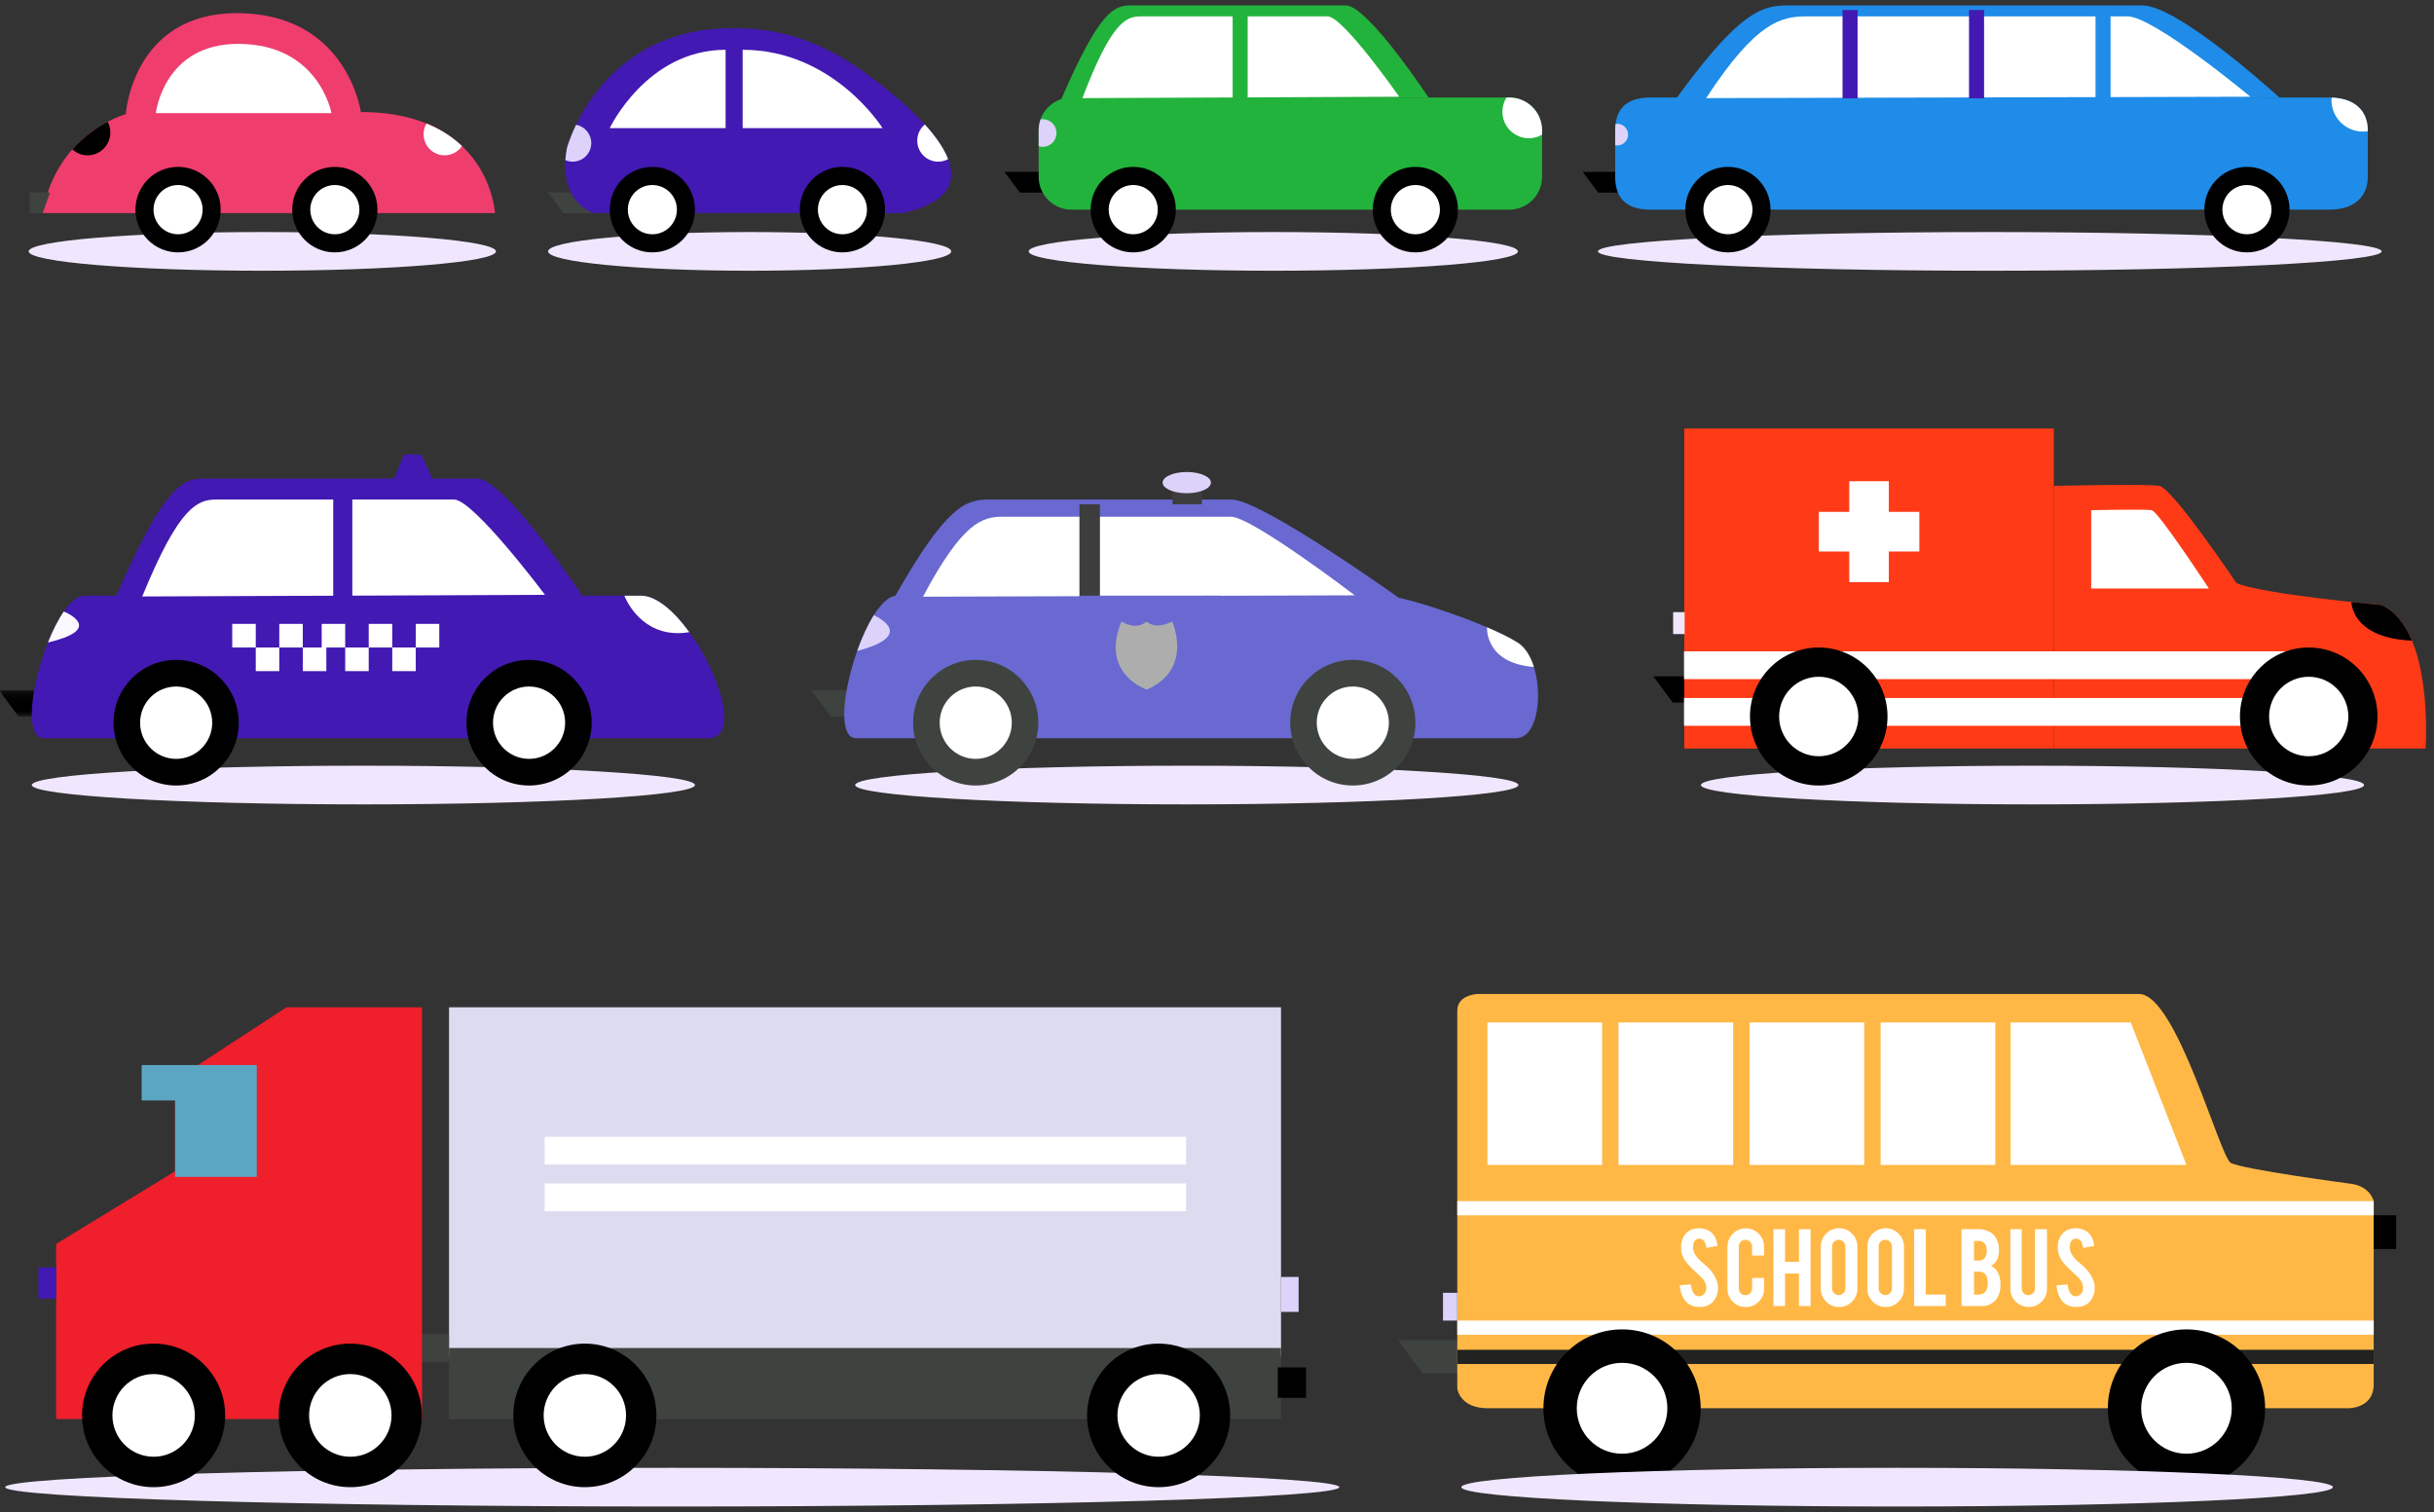 <svg xmlns="http://www.w3.org/2000/svg" xmlns:xlink="http://www.w3.org/1999/xlink" width="272" height="169" viewBox="0 0 272 169">
    <rect x="0" y="0" width="272" height="169" fill="#333333" stroke="none"/>
    <defs>
        <path id="prefix__a" d="M0 0H310V243.571H0z"/>
        <path id="prefix__b" d="M0 0.156L6.93 0.156 6.93 3.092 0 3.092z"/>
    </defs>
    <g fill="none" fill-rule="evenodd" transform="translate(-30 -47)">
        <g>
            <path fill="#F0E7FE" d="M77.771 87.121c0 1.194-16.59 2.161-37.055 2.161-20.466 0-37.056-.967-37.056-2.161s16.59-2.161 37.056-2.161c20.465 0 37.055.967 37.055 2.161" transform="translate(29.893 47.607)"/>
            <g transform="translate(29.893 47.607) translate(0 76.37)">
                <mask id="prefix__c" fill="#fff">
                    <use xlink:href="#prefix__b"/>
                </mask>
                <path fill="#000" d="M6.93.156H0l2.182 2.936h4.6S5.78 1.779 6.93.156" mask="url(#prefix__c)"/>
            </g>
            <path fill="#4219B2" d="M5.007 81.89h74.215c5.379 0-2.304-15.928-7.471-15.928H9.535c-3.643 0-8.178 15.928-4.528 15.928" transform="translate(29.893 47.607)"/>
            <path fill="#4219B2" d="M65.167 65.962s-8.616-13.08-11.746-13.08H22.83c-2.356 0-4.412.841-9.821 13.306l52.158-.226z" transform="translate(29.893 47.607)"/>
            <path fill="#FFF" d="M61.011 65.865s-7.987-10.65-10.163-10.65H24.304c-2.088 0-4.155.685-8.301 10.834l45.008-.184z" transform="translate(29.893 47.607)"/>
            <path fill="#4219B2" d="M37.345 66.079L39.48 66.079 39.48 53.53 37.345 53.53zM43.94 53.374L45.254 50.172 47.157 50.172 48.679 53.374z" transform="translate(29.893 47.607)"/>
            <path fill="#000" d="M52.236 80.155c0 3.876 3.132 7.018 6.995 7.018 3.864 0 6.996-3.142 6.996-7.018 0-3.877-3.132-7.02-6.996-7.02-3.863 0-6.995 3.143-6.995 7.02" transform="translate(29.893 47.607)"/>
            <path fill="#FFF" d="M55.202 80.155c0 2.232 1.804 4.042 4.03 4.042 2.224 0 4.03-1.81 4.03-4.042 0-2.234-1.806-4.043-4.03-4.043-2.226 0-4.03 1.81-4.03 4.043" transform="translate(29.893 47.607)"/>
            <path fill="#000" d="M12.797 80.155c0 3.876 3.131 7.018 6.995 7.018 3.864 0 6.996-3.142 6.996-7.018 0-3.877-3.132-7.02-6.996-7.02-3.864 0-6.995 3.143-6.995 7.02" transform="translate(29.893 47.607)"/>
            <path fill="#FFF" d="M15.763 80.155c0 2.232 1.804 4.042 4.03 4.042 2.224 0 4.03-1.81 4.03-4.042 0-2.234-1.806-4.043-4.03-4.043-2.226 0-4.03 1.81-4.03 4.043M26.06 71.752L28.689 71.752 28.689 69.114 26.06 69.114zM28.688 74.389L31.317 74.389 31.317 71.752 28.688 71.752zM31.317 71.752L33.945 71.752 33.945 69.114 31.317 69.114zM33.945 74.389L36.574 74.389 36.574 71.752 33.945 71.752zM36.055 71.752L38.683 71.752 38.683 69.114 36.055 69.114zM38.683 74.389L41.312 74.389 41.312 71.752 38.683 71.752zM41.312 71.752L43.94 71.752 43.94 69.114 41.312 69.114zM43.94 74.389L46.569 74.389 46.569 71.752 43.94 71.752zM46.569 71.752L49.197 71.752 49.197 69.114 46.569 69.114zM77.137 70.037v-.003c-1.695-2.33-3.678-4.072-5.386-4.072h-1.873s.03.083.096.225c.44.962 2.453 4.64 7.163 3.85" transform="translate(29.893 47.607)"/>
            <path fill="#FBF8FF" d="M5.461 71.198c5.798-1.381 2.839-3.005 1.782-3.475-.641.924-1.252 2.141-1.782 3.475" transform="translate(29.893 47.607)"/>
            <path fill="#F0E7FE" d="M264.293 87.121c0 1.194-16.59 2.161-37.056 2.161-20.465 0-37.055-.967-37.055-2.161s16.59-2.161 37.055-2.161c20.466 0 37.056.967 37.056 2.161" transform="translate(29.893 47.607)"/>
            <path fill="#FF3B17" d="M271.161 83.039s.983-13.318-4.916-16.03c0 0-13.52-1.233-16.223-2.466 0 0-7.129-10.605-8.604-10.851-1.474-.247-11.798 0-11.798 0v29.347h41.541z" transform="translate(29.893 47.607)"/>
            <path fill="#000" d="M191.79 74.97h-6.93l2.182 2.936h4.6s-1.002-1.314.148-2.936" transform="translate(29.893 47.607)"/>
            <path fill="#FF3B17" d="M188.325 83.039L229.62 83.039 229.62 47.28 188.325 47.28z" transform="translate(29.893 47.607)"/>
            <path fill="#FFF" d="M246.949 65.16s-5.654-8.633-6.391-8.756c-.737-.123-6.76 0-6.76 0v8.756h13.15zM188.298 75.288L259.976 75.288 259.976 72.179 188.298 72.179zM188.298 80.503L259.976 80.503 259.976 77.394 188.298 77.394zM214.593 56.591L211.183 56.591 211.183 53.17 206.762 53.17 206.762 56.591 203.352 56.591 203.352 61.027 206.762 61.027 206.762 64.448 211.183 64.448 211.183 61.027 214.593 61.027z" transform="translate(29.893 47.607)"/>
            <path fill="#000" d="M250.422 79.463c0 4.259 3.44 7.71 7.684 7.71 4.246 0 7.686-3.451 7.686-7.71 0-4.26-3.44-7.711-7.686-7.711-4.244 0-7.684 3.452-7.684 7.71" transform="translate(29.893 47.607)"/>
            <path fill="#FFF" d="M253.68 79.463c0 2.453 1.982 4.44 4.426 4.44 2.445 0 4.428-1.987 4.428-4.44 0-2.453-1.983-4.442-4.428-4.442-2.444 0-4.427 1.989-4.427 4.442" transform="translate(29.893 47.607)"/>
            <path fill="#000" d="M195.667 79.463c0 4.259 3.44 7.71 7.685 7.71 4.245 0 7.685-3.451 7.685-7.71 0-4.26-3.44-7.711-7.685-7.711-4.245 0-7.685 3.452-7.685 7.71" transform="translate(29.893 47.607)"/>
            <path fill="#FFF" d="M198.925 79.463c0 2.453 1.982 4.44 4.427 4.44 2.444 0 4.427-1.987 4.427-4.44 0-2.453-1.983-4.442-4.427-4.442-2.445 0-4.427 1.989-4.427 4.442" transform="translate(29.893 47.607)"/>
            <path fill="#000" d="M266.245 67.009s-1.39-.127-3.364-.34c0 0-.05 4.016 6.758 4.315-.743-1.775-1.823-3.253-3.394-3.975" transform="translate(29.893 47.607)"/>
            <path fill="#F0E7FE" d="M187.079 70.249L188.364 70.249 188.364 67.798 187.079 67.798zM169.785 87.121c0 1.194-16.59 2.161-37.055 2.161s-37.056-.967-37.056-2.161 16.59-2.161 37.056-2.161c20.465 0 37.055.967 37.055 2.161" transform="translate(29.893 47.607)"/>
            <path fill="#3F4340" d="M97.72 76.527h-6.929l2.182 2.936h4.6s-1.002-1.313.148-2.936" transform="translate(29.893 47.607)"/>
            <path fill="#6969D1" d="M95.798 81.89h73.724c3.204 0 3.281-8.694.234-10.65-3.355-2.153-12.784-5.278-14.873-5.278h-54.556c-3.643 0-8.18 15.929-4.529 15.929" transform="translate(29.893 47.607)"/>
            <path fill="#6969D1" d="M156.405 66.188s-15.327-10.973-18.683-10.973H110.57c-2.526 0-4.73.694-10.53 10.973h56.366z" transform="translate(29.893 47.607)"/>
            <path fill="#FFF" d="M151.503 65.922s-11.506-8.783-13.839-8.783H112.15c-2.237 0-4.454.565-8.9 8.934l48.254-.151z" transform="translate(29.893 47.607)"/>
            <path fill="#3D3D3D" d="M120.736 66.098L123.025 66.098 123.025 55.749 120.736 55.749zM131.136 55.749L134.406 55.749 134.406 53.969 131.136 53.969z" transform="translate(29.893 47.607)"/>
            <path fill="#DDD3FA" d="M135.427 53.326c0 .655-1.208 1.186-2.697 1.186-1.49 0-2.697-.53-2.697-1.186 0-.655 1.207-1.186 2.697-1.186 1.489 0 2.697.531 2.697 1.186" transform="translate(29.893 47.607)"/>
            <path fill="#6969D1" d="M118.568 79.463s.761-13.26 2.314-13.506h15.529s1.624-.81 2.028 13.506h-19.871z" transform="translate(29.893 47.607)"/>
            <path fill="#ADADAD" d="M125.434 68.84s1.621 1.072 2.795 0c0 0 .897 1.003 2.863 0 0 0 2.449 5.33-2.83 7.614 0 0-5.277-1.73-2.828-7.614" transform="translate(29.893 47.607)"/>
            <path fill="#FFF" d="M169.757 71.24c-.845-.541-2.074-1.144-3.473-1.744 0 0-.287 4.002 5.233 4.43-.369-1.176-.954-2.167-1.76-2.685" transform="translate(29.893 47.607)"/>
            <path fill="#DDD3FA" d="M95.898 72.14c5.813-1.552 3.29-3.3 1.864-4.006-.688 1.095-1.331 2.506-1.864 4.007" transform="translate(29.893 47.607)"/>
            <path fill="#3F4340" d="M144.29 80.155c0 3.876 3.13 7.018 6.995 7.018 3.864 0 6.996-3.142 6.996-7.018 0-3.877-3.132-7.02-6.996-7.02-3.864 0-6.995 3.143-6.995 7.02" transform="translate(29.893 47.607)"/>
            <path fill="#FFF" d="M147.255 80.155c0 2.232 1.805 4.042 4.03 4.042 2.225 0 4.03-1.81 4.03-4.042 0-2.233-1.805-4.044-4.03-4.044-2.225 0-4.03 1.81-4.03 4.044" transform="translate(29.893 47.607)"/>
            <path fill="#3F4340" d="M102.15 80.155c0 3.876 3.131 7.018 6.995 7.018 3.864 0 6.996-3.142 6.996-7.018 0-3.877-3.132-7.02-6.996-7.02-3.864 0-6.995 3.143-6.995 7.02" transform="translate(29.893 47.607)"/>
            <path fill="#FFF" d="M105.116 80.155c0 2.232 1.804 4.042 4.03 4.042 2.224 0 4.03-1.81 4.03-4.042 0-2.233-1.806-4.044-4.03-4.044-2.226 0-4.03 1.81-4.03 4.044" transform="translate(29.893 47.607)"/>
            <path fill="#F0E7FE" d="M55.531 27.485c0 1.194-11.69 2.162-26.108 2.162-14.42 0-26.109-.968-26.109-2.162s11.69-2.161 26.109-2.161c14.419 0 26.108.967 26.108 2.161" transform="translate(29.893 47.607)"/>
            <path fill="#EF3D6D" d="M4.875 23.208h50.55s-.61-11.293-14.987-11.293c0 0-1.541-11.052-13.854-11.052-11.68 0-12.426 11.295-12.426 11.295s-7.76 2.087-9.283 11.05" transform="translate(29.893 47.607)"/>
            <path fill="#3F4340" d="M5.702 20.899h-2.28v2.309h1.453s.376-1.033.827-2.31" transform="translate(29.893 47.607)"/>
            <path fill="#000" d="M24.769 22.82c0 2.64-2.132 4.778-4.763 4.778-2.63 0-4.761-2.139-4.761-4.777 0-2.64 2.132-4.778 4.761-4.778 2.63 0 4.763 2.139 4.763 4.778" transform="translate(29.893 47.607)"/>
            <path fill="#FFF" d="M22.75 22.82c0 1.52-1.228 2.753-2.743 2.753s-2.743-1.232-2.743-2.752c0-1.52 1.228-2.753 2.743-2.753s2.743 1.233 2.743 2.753" transform="translate(29.893 47.607)"/>
            <path fill="#000" d="M42.288 22.82c0 2.64-2.132 4.778-4.762 4.778-2.63 0-4.762-2.139-4.762-4.777 0-2.64 2.132-4.778 4.762-4.778 2.63 0 4.762 2.139 4.762 4.778" transform="translate(29.893 47.607)"/>
            <path fill="#FFF" d="M40.269 22.82c0 1.52-1.228 2.753-2.743 2.753s-2.743-1.232-2.743-2.752c0-1.52 1.228-2.753 2.743-2.753s2.743 1.233 2.743 2.753M17.521 12.035s.865-7.74 9.193-7.74c9.048 0 10.432 7.74 10.432 7.74H17.52zM49.792 16.75c.808 0 1.521-.41 1.944-1.034-1.017-.965-2.314-1.848-3.967-2.52-.206.352-.327.76-.327 1.197 0 1.301 1.052 2.357 2.35 2.357" transform="translate(29.893 47.607)"/>
            <path fill="#000" d="M8.193 16.092c.451.408 1.046.658 1.7.658 1.405 0 2.544-1.143 2.544-2.553 0-.43-.107-.836-.295-1.192-1.146.603-2.613 1.58-3.949 3.087" transform="translate(29.893 47.607)"/>
            <path fill="#F0E7FE" d="M106.407 27.485c0 1.194-10.085 2.162-22.526 2.162-12.44 0-22.526-.968-22.526-2.162s10.085-2.161 22.526-2.161c12.441 0 22.526.967 22.526 2.161" transform="translate(29.893 47.607)"/>
            <path fill="#3F4340" d="M66.806 20.899h-5.451l1.716 2.309h3.618s-.788-1.033.117-2.31" transform="translate(29.893 47.607)"/>
            <path fill="#4219B2" d="M81.918 23.208h-15.49s-4.121-1.235-2.966-7.275c0 0 3.542-13.391 18.456-13.391 4.048 0 8.995.634 15.23 5.244 8.026 5.934 14.102 13.113 3.875 15.422H81.918z" transform="translate(29.893 47.607)"/>
            <path fill="#FFF" d="M68.247 13.708s4.14-8.752 12.947-8.752v8.752H68.247zM98.728 13.708s-5.457-8.752-15.63-8.752v8.752h15.63zM103.46 13.301c-.52.43-.851 1.082-.851 1.811 0 1.296 1.047 2.347 2.34 2.347.402 0 .782-.102 1.112-.282-.467-1.221-1.384-2.534-2.601-3.876" transform="translate(29.893 47.607)"/>
            <path fill="#DDD3FA" d="M63.285 17.286c.253.11.532.173.825.173 1.145 0 2.072-.93 2.072-2.079 0-1.02-.733-1.865-1.699-2.041-.738 1.53-1.02 2.594-1.02 2.594-.093.482-.148.93-.178 1.353" transform="translate(29.893 47.607)"/>
            <path fill="#000" d="M77.771 22.82c0 2.64-2.132 4.778-4.762 4.778-2.63 0-4.762-2.139-4.762-4.777 0-2.64 2.132-4.778 4.762-4.778 2.63 0 4.762 2.139 4.762 4.778" transform="translate(29.893 47.607)"/>
            <path fill="#FFF" d="M75.752 22.82c0 1.52-1.228 2.753-2.743 2.753s-2.743-1.232-2.743-2.752c0-1.52 1.228-2.753 2.743-2.753s2.743 1.233 2.743 2.753" transform="translate(29.893 47.607)"/>
            <path fill="#000" d="M99.011 22.82c0 2.64-2.132 4.778-4.762 4.778-2.63 0-4.762-2.139-4.762-4.777 0-2.64 2.132-4.778 4.762-4.778 2.63 0 4.762 2.139 4.762 4.778" transform="translate(29.893 47.607)"/>
            <path fill="#FFF" d="M96.992 22.82c0 1.52-1.228 2.753-2.743 2.753s-2.743-1.232-2.743-2.752c0-1.52 1.228-2.753 2.743-2.753s2.743 1.233 2.743 2.753" transform="translate(29.893 47.607)"/>
            <path fill="#F0E7FE" d="M169.732 27.485c0 1.194-12.238 2.162-27.335 2.162-15.096 0-27.334-.968-27.334-2.162s12.238-2.161 27.334-2.161c15.097 0 27.335.967 27.335 2.161" transform="translate(29.893 47.607)"/>
            <path fill="#22B33C" d="M159.742 10.29S152.964 0 150.502 0h-24.066c-1.853 0-3.47.661-7.726 10.467l41.032-.177z" transform="translate(29.893 47.607)"/>
            <path fill="#000" d="M117.811 18.601h-5.451l1.716 2.31h3.619s-.788-1.034.116-2.31" transform="translate(29.893 47.607)"/>
            <path fill="#22B33C" d="M116.18 19.153c0 2.025 1.637 3.667 3.656 3.667h48.943c2.019 0 3.656-1.642 3.656-3.667v-5.196c0-2.026-1.637-3.667-3.656-3.667h-48.943c-2.02 0-3.656 1.641-3.656 3.667v5.196z" transform="translate(29.893 47.607)"/>
            <path fill="#FFF" d="M156.472 10.203s-6.283-8.98-7.995-8.98h-20.881c-1.642 0-3.269.577-6.53 9.135l35.406-.155z" transform="translate(29.893 47.607)"/>
            <path fill="#22B33C" d="M137.855 10.382L139.535 10.382 139.535 0.509 137.855 0.509z" transform="translate(29.893 47.607)"/>
            <path fill="#FFF" d="M168.779 10.29h-.318c-.29.459-.461 1.002-.461 1.587 0 1.639 1.324 2.967 2.957 2.967.539 0 1.043-.147 1.478-.4v-.487c0-2.026-1.637-3.667-3.656-3.667" transform="translate(29.893 47.607)"/>
            <path fill="#DDD3FA" d="M116.628 12.71c-.08 0-.158.012-.235.024-.135.383-.213.794-.213 1.223v1.774c.143.043.291.074.448.074.851 0 1.542-.693 1.542-1.548 0-.854-.69-1.546-1.542-1.546" transform="translate(29.893 47.607)"/>
            <path fill="#000" d="M131.509 22.82c0 2.639-2.132 4.778-4.762 4.778-2.63 0-4.762-2.139-4.762-4.777 0-2.64 2.132-4.779 4.762-4.779 2.63 0 4.762 2.14 4.762 4.779" transform="translate(29.893 47.607)"/>
            <path fill="#FFF" d="M129.49 22.82c0 1.52-1.228 2.752-2.743 2.752s-2.743-1.232-2.743-2.751c0-1.52 1.228-2.753 2.743-2.753s2.743 1.232 2.743 2.753" transform="translate(29.893 47.607)"/>
            <path fill="#000" d="M163.037 22.82c0 2.639-2.132 4.778-4.763 4.778-2.63 0-4.762-2.139-4.762-4.777 0-2.64 2.132-4.779 4.762-4.779 2.631 0 4.763 2.14 4.763 4.779" transform="translate(29.893 47.607)"/>
            <path fill="#FFF" d="M161.018 22.82c0 1.52-1.228 2.752-2.744 2.752-1.514 0-2.742-1.232-2.742-2.751 0-1.52 1.228-2.753 2.742-2.753 1.516 0 2.744 1.232 2.744 2.753" transform="translate(29.893 47.607)"/>
            <path fill="#F0E7FE" d="M266.26 27.485c0 1.194-19.606 2.162-43.792 2.162-24.185 0-43.791-.968-43.791-2.162s19.606-2.161 43.79-2.161c24.187 0 43.792.967 43.792 2.161" transform="translate(29.893 47.607)"/>
            <path fill="#000" d="M182.434 18.601h-5.452l1.717 2.31h3.618s-.788-1.034.117-2.31" transform="translate(29.893 47.607)"/>
            <path fill="#1E8CE8" d="M180.604 19.153c0 2.025.903 3.667 3.922 3.667h75.875c3.019 0 4.307-1.642 4.307-3.667v-5.196c0-2.026-1.288-3.667-4.307-3.667h-75.875c-3.019 0-3.922 1.641-3.922 3.667v5.196z" transform="translate(29.893 47.607)"/>
            <path fill="#1E8CE8" d="M254.827 10.29S243.601 0 239.523 0h-39.86c-3.068 0-5.747 1.37-12.797 11.177l67.961-.887z" transform="translate(29.893 47.607)"/>
            <path fill="#FFF" d="M251.59 10.203s-10.795-8.98-13.735-8.98h-35.87c-2.82 0-5.615.577-11.217 9.135l60.821-.155z" transform="translate(29.893 47.607)"/>
            <path fill="#4219B2" d="M206.011 10.382L207.691 10.382 207.691.509 206.011.509zM220.147 10.382L221.827 10.382 221.827.509 220.147.509z" transform="translate(29.893 47.607)"/>
            <path fill="#1E8CE8" d="M234.281 10.382L235.962 10.382 235.962 0.509 234.281 0.509z" transform="translate(29.893 47.607)"/>
            <path fill="#DDD3FA" d="M180.842 13.226c-.067 0-.132.01-.196.02-.028.23-.042.468-.042.71v1.667c.076.015.156.024.238.024.666 0 1.206-.542 1.206-1.21 0-.668-.54-1.21-1.206-1.21" transform="translate(29.893 47.607)"/>
            <path fill="#FFF" d="M260.666 10.299c-.008.094-.017.187-.017.283 0 1.941 1.569 3.515 3.504 3.515.19 0 .374-.019.555-.049v-.091c0-1.964-1.217-3.563-4.042-3.658" transform="translate(29.893 47.607)"/>
            <path fill="#000" d="M197.967 22.82c0 2.639-2.132 4.778-4.762 4.778-2.63 0-4.762-2.139-4.762-4.777 0-2.64 2.132-4.779 4.762-4.779 2.63 0 4.762 2.14 4.762 4.779" transform="translate(29.893 47.607)"/>
            <path fill="#FFF" d="M195.948 22.82c0 1.52-1.228 2.752-2.743 2.752s-2.743-1.232-2.743-2.751c0-1.52 1.228-2.753 2.743-2.753s2.743 1.232 2.743 2.753" transform="translate(29.893 47.607)"/>
            <path fill="#000" d="M255.965 22.82c0 2.639-2.131 4.778-4.761 4.778-2.63 0-4.762-2.139-4.762-4.777 0-2.64 2.132-4.779 4.762-4.779 2.63 0 4.761 2.14 4.761 4.779" transform="translate(29.893 47.607)"/>
            <path fill="#FFF" d="M253.947 22.82c0 1.52-1.228 2.752-2.743 2.752s-2.743-1.232-2.743-2.751c0-1.52 1.228-2.753 2.743-2.753s2.743 1.232 2.743 2.753" transform="translate(29.893 47.607)"/>
            <path fill="#3F4340" d="M165.111 149.168h-8.77l2.76 3.715h5.822s-1.267-1.661.188-3.715" transform="translate(29.893 47.607)"/>
            <path fill="#FFB846" d="M167.353 110.472h-2.198s-2.196.122-2.196 1.836v42.251s.244 2.205 3.417 2.205h95.82s3.173.245 3.173-2.695v-20.45s-.366-1.716-2.685-1.96c0 0-12.085-1.594-13.305-2.328-1.221-.735-6.071-18.857-10.222-18.857l-71.804-.002" transform="translate(29.893 47.607)"/>
            <path fill="#FFF" d="M244.446 129.578L224.794 129.578 224.794 113.658 238.221 113.658zM210.269 129.578L223.085 129.578 223.085 113.658 210.269 113.658zM195.621 129.578L208.437 129.578 208.437 113.658 195.621 113.658zM180.974 129.578L193.79 129.578 193.79 113.658 180.974 113.658zM166.326 129.578L179.143 129.578 179.143 113.658 166.326 113.658zM162.959 148.552L265.369 148.552 265.369 146.969 162.959 146.969z" transform="translate(29.893 47.607)"/>
            <path fill="#222220" d="M162.959 151.818L265.369 151.818 265.369 150.234 162.959 150.234z" transform="translate(29.893 47.607)"/>
            <path fill="#000" d="M172.586 156.77c0 4.868 3.933 8.815 8.787 8.815 4.852 0 8.787-3.947 8.787-8.816 0-4.87-3.935-8.817-8.787-8.817-4.854 0-8.787 3.947-8.787 8.817" transform="translate(29.893 47.607)"/>
            <path fill="#FFF" d="M176.312 156.77c0 2.804 2.265 5.077 5.06 5.077 2.795 0 5.062-2.273 5.062-5.078s-2.267-5.079-5.061-5.079c-2.796 0-5.061 2.274-5.061 5.08" transform="translate(29.893 47.607)"/>
            <path fill="#000" d="M235.66 156.77c0 4.868 3.933 8.815 8.786 8.815s8.788-3.947 8.788-8.816c0-4.87-3.935-8.817-8.788-8.817s-8.787 3.947-8.787 8.817" transform="translate(29.893 47.607)"/>
            <path fill="#FFF" d="M239.385 156.77c0 2.804 2.266 5.077 5.061 5.077s5.061-2.273 5.061-5.078-2.266-5.079-5.06-5.079c-2.796 0-5.062 2.274-5.062 5.08M192.096 143.208c.01.599-.146 1.111-.465 1.536-.21.288-.505.491-.887.61-.206.064-.445.096-.718.096-.506 0-.925-.126-1.258-.377-.277-.206-.497-.486-.659-.84-.16-.354-.255-.76-.283-1.216l1.23-.09c.055.501.187.865.396 1.089.155.17.332.25.533.242.282-.01.508-.15.676-.42.086-.132.13-.322.13-.57 0-.355-.162-.71-.485-1.062l-1.147-1.09c-.429-.417-.732-.79-.91-1.119-.19-.37-.286-.773-.286-1.207 0-.782.261-1.375.786-1.777.323-.242.723-.363 1.202-.363.46 0 .854.102 1.182.308.254.16.46.384.617.672.158.287.252.619.285.993l-1.237.227c-.037-.353-.137-.627-.3-.823-.12-.142-.29-.213-.513-.213-.237 0-.416.106-.539.315-.1.17-.15.38-.15.632 0 .392.168.792.504 1.199.128.155.319.337.574.548.3.251.5.427.594.527.32.32.565.636.739.946.082.147.147.282.198.405.122.306.186.58.19.822M195.197 145.456c-.57 0-1.053-.199-1.452-.6-.398-.399-.598-.882-.598-1.448v-4.689c0-.571.2-1.056.602-1.456.4-.4.883-.6 1.448-.6.57 0 1.053.201 1.448.603.397.402.595.887.595 1.453v.98h-1.34v-1.008c0-.205-.072-.38-.219-.527-.145-.146-.32-.22-.525-.22-.204 0-.379.074-.523.22-.143.147-.214.322-.214.527v4.703c0 .206.071.38.214.524.144.144.319.215.523.215.205 0 .38-.07.525-.215.147-.144.22-.318.22-.524v-1.186h1.339v1.2c0 .57-.2 1.055-.601 1.453-.4.397-.882.595-1.442.595M199.589 141.708L199.589 145.347 198.298 145.347 198.298 136.759 199.589 136.759 199.589 140.405 201.147 140.405 201.147 136.759 202.439 136.759 202.439 145.347 201.147 145.347 201.147 141.708zM206.325 138.678c0-.205-.072-.38-.215-.524-.143-.144-.318-.217-.523-.217-.205 0-.38.073-.526.217-.146.143-.219.319-.219.524v4.702c0 .206.073.38.219.524.146.144.321.216.526.216.205 0 .38-.072.523-.216.143-.144.215-.318.215-.524v-4.702zm-.703-2.028c.569 0 1.053.2 1.451.603.398.402.598.886.598 1.453v4.688c0 .571-.2 1.056-.601 1.456-.401.4-.884.6-1.448.6-.57 0-1.052-.201-1.449-.603-.395-.402-.594-.886-.594-1.453v-4.688c0-.572.2-1.058.601-1.458.4-.398.881-.598 1.442-.598zM211.53 138.678c0-.205-.072-.38-.215-.524-.143-.144-.318-.217-.523-.217-.204 0-.38.073-.526.217-.145.143-.217.319-.217.524v4.702c0 .206.072.38.217.524.147.144.322.216.526.216.205 0 .38-.072.523-.216.143-.144.216-.318.216-.524v-4.702zm-.703-2.028c.569 0 1.053.2 1.452.603.398.402.597.886.597 1.453v4.688c0 .571-.2 1.056-.601 1.456-.4.4-.884.6-1.448.6-.57 0-1.052-.201-1.448-.603-.397-.402-.596-.886-.596-1.453v-4.688c0-.572.202-1.058.603-1.458.4-.398.88-.598 1.44-.598zM217.535 145.347L214.017 145.347 214.017 136.759 215.308 136.759 215.308 144.058 217.535 144.058zM220.704 144.065h.54c.438 0 .74-.226.908-.678.06-.156.09-.334.09-.535 0-.48-.092-.829-.273-1.049-.164-.2-.406-.301-.725-.301h-.54v2.563zm0-3.803h.54c.4 0 .67-.197.806-.59.05-.146.075-.327.075-.541 0-.356-.086-.626-.26-.81-.159-.168-.366-.253-.621-.253h-.54v2.194zm-1.393 5.085v-8.595h1.933c.51 0 .97.135 1.38.404.35.23.601.583.751 1.063.082.256.123.56.123.912 0 .575-.152 1.037-.457 1.384-.128.146-.278.259-.452.335.288.111.532.328.732.652.131.22.23.503.294.85.031.178.047.377.047.596 0 .544-.102 1.005-.307 1.384-.159.298-.385.535-.676.714-.328.2-.654.3-.977.3h-2.391zM226.81 145.443c-.568 0-1.05-.2-1.447-.597-.397-.397-.595-.878-.595-1.446v-6.64h1.265v6.626c0 .206.073.382.218.525.146.144.321.216.526.216.205 0 .38-.072.522-.216.144-.143.216-.319.216-.525v-6.627h1.346v6.641c0 .577-.2 1.06-.602 1.454-.4.393-.883.59-1.448.59M234.196 143.208c.01.599-.146 1.111-.465 1.536-.21.288-.505.491-.888.61-.204.064-.444.096-.716.096-.507 0-.925-.126-1.258-.377-.278-.206-.497-.486-.66-.84-.16-.354-.255-.76-.282-1.216l1.229-.09c.055.501.187.865.396 1.089.155.17.332.25.533.242.283-.01.508-.15.676-.42.087-.132.13-.322.13-.57 0-.355-.162-.71-.485-1.062l-1.147-1.09c-.429-.417-.732-.79-.909-1.119-.192-.37-.287-.773-.287-1.207 0-.782.262-1.375.785-1.777.324-.242.724-.363 1.203-.363.46 0 .854.102 1.182.308.254.16.461.384.618.672.157.287.252.619.284.993l-1.237.227c-.036-.353-.137-.627-.3-.823-.119-.142-.29-.213-.513-.213-.237 0-.416.106-.539.315-.1.17-.15.38-.15.632 0 .392.168.792.505 1.199.127.155.318.337.574.548.3.251.498.427.593.527.32.32.565.636.739.946.082.147.147.282.198.405.122.306.186.58.191.822M162.959 135.203L265.369 135.203 265.369 133.62 162.959 133.62z" transform="translate(29.893 47.607)"/>
            <path fill="#DDD3FA" d="M161.362 146.969L162.959 146.969 162.959 143.866 161.362 143.866z" transform="translate(29.893 47.607)"/>
            <path fill="#000" d="M265.369 138.968L267.882 138.968 267.882 135.203 265.369 135.203z" transform="translate(29.893 47.607)"/>
            <path fill="#F0E7FE" d="M260.808 165.585c0 1.193-21.802 2.161-48.696 2.161-26.895 0-48.697-.968-48.697-2.161 0-1.194 21.802-2.162 48.697-2.162 26.894 0 48.696.968 48.696 2.162M149.774 165.585c0 1.193-33.373 2.161-74.541 2.161S.69 166.778.69 165.585c0-1.194 33.374-2.162 74.542-2.162s74.54.968 74.54 2.162" transform="translate(29.893 47.607)"/>
            <path fill="#DDDBEF" d="M50.284 150.975L143.261 150.975 143.261 111.958 50.284 111.958z" transform="translate(29.893 47.607)"/>
            <path fill="#FFF" d="M60.976 129.538L132.655 129.538 132.655 126.429 60.976 126.429zM60.976 134.753L132.655 134.753 132.655 131.644 60.976 131.644z" transform="translate(29.893 47.607)"/>
            <path fill="#3F4340" d="M50.284 157.975L143.261 157.975 143.261 150.035 50.284 150.035z" transform="translate(29.893 47.607)"/>
            <path fill="#000" d="M57.47 157.563c0 4.431 3.579 8.022 7.995 8.022 4.415 0 7.995-3.591 7.995-8.022 0-4.43-3.58-8.021-7.995-8.021-4.416 0-7.995 3.59-7.995 8.021" transform="translate(29.893 47.607)"/>
            <path fill="#FFF" d="M60.86 157.563c0 2.553 2.061 4.621 4.605 4.621 2.542 0 4.605-2.068 4.605-4.62s-2.063-4.62-4.605-4.62c-2.544 0-4.606 2.068-4.606 4.62" transform="translate(29.893 47.607)"/>
            <path fill="#000" d="M121.59 157.563c0 4.431 3.58 8.022 7.996 8.022 4.415 0 7.995-3.591 7.995-8.022 0-4.43-3.58-8.021-7.995-8.021-4.416 0-7.996 3.59-7.996 8.021" transform="translate(29.893 47.607)"/>
            <path fill="#FFF" d="M124.98 157.563c0 2.553 2.062 4.621 4.606 4.621 2.542 0 4.605-2.068 4.605-4.62s-2.063-4.62-4.605-4.62c-2.544 0-4.606 2.068-4.606 4.62" transform="translate(29.893 47.607)"/>
            <path fill="#000" d="M142.898 155.599L146.063 155.599 146.063 152.201 142.898 152.201z" transform="translate(29.893 47.607)"/>
            <path fill="#DDD3FA" d="M143.261 145.998L145.23 145.998 145.23 142.094 143.261 142.094z" transform="translate(29.893 47.607)"/>
            <path fill="#3F4340" d="M47.274 151.595L50.284 151.595 50.284 148.475 47.274 148.475z" transform="translate(29.893 47.607)"/>
            <path fill="#EF1F2B" d="M47.274 157.975L6.382 157.975 6.382 138.402 19.672 130.282 19.672 120.08 32.124 111.959 47.274 111.959z" transform="translate(29.893 47.607)"/>
            <path fill="#5BA6C3" d="M19.672 130.907L28.803 130.907 28.803 122.37 19.672 122.37zM15.937 122.37L28.803 122.37 28.803 118.413 15.937 118.413z" transform="translate(29.893 47.607)"/>
            <path fill="#4219B2" d="M4.402 144.513L6.382 144.513 6.382 141.021 4.402 141.021z" transform="translate(29.893 47.607)"/>
            <path fill="#000" d="M9.28 157.563c0 4.431 3.578 8.022 7.994 8.022s7.995-3.591 7.995-8.022c0-4.43-3.58-8.021-7.995-8.021-4.416 0-7.995 3.59-7.995 8.021" transform="translate(29.893 47.607)"/>
            <path fill="#FFF" d="M12.669 157.563c0 2.553 2.061 4.621 4.605 4.621 2.543 0 4.606-2.068 4.606-4.62s-2.063-4.62-4.606-4.62c-2.544 0-4.605 2.068-4.605 4.62" transform="translate(29.893 47.607)"/>
            <path fill="#000" d="M31.259 157.563c0 4.431 3.58 8.022 7.995 8.022 4.416 0 7.995-3.591 7.995-8.022 0-4.43-3.58-8.021-7.995-8.021-4.416 0-7.995 3.59-7.995 8.021" transform="translate(29.893 47.607)"/>
            <path fill="#FFF" d="M34.648 157.563c0 2.553 2.062 4.621 4.606 4.621 2.543 0 4.606-2.068 4.606-4.62s-2.063-4.62-4.606-4.62c-2.544 0-4.606 2.068-4.606 4.62" transform="translate(29.893 47.607)"/>
        </g>
    </g>
</svg>
